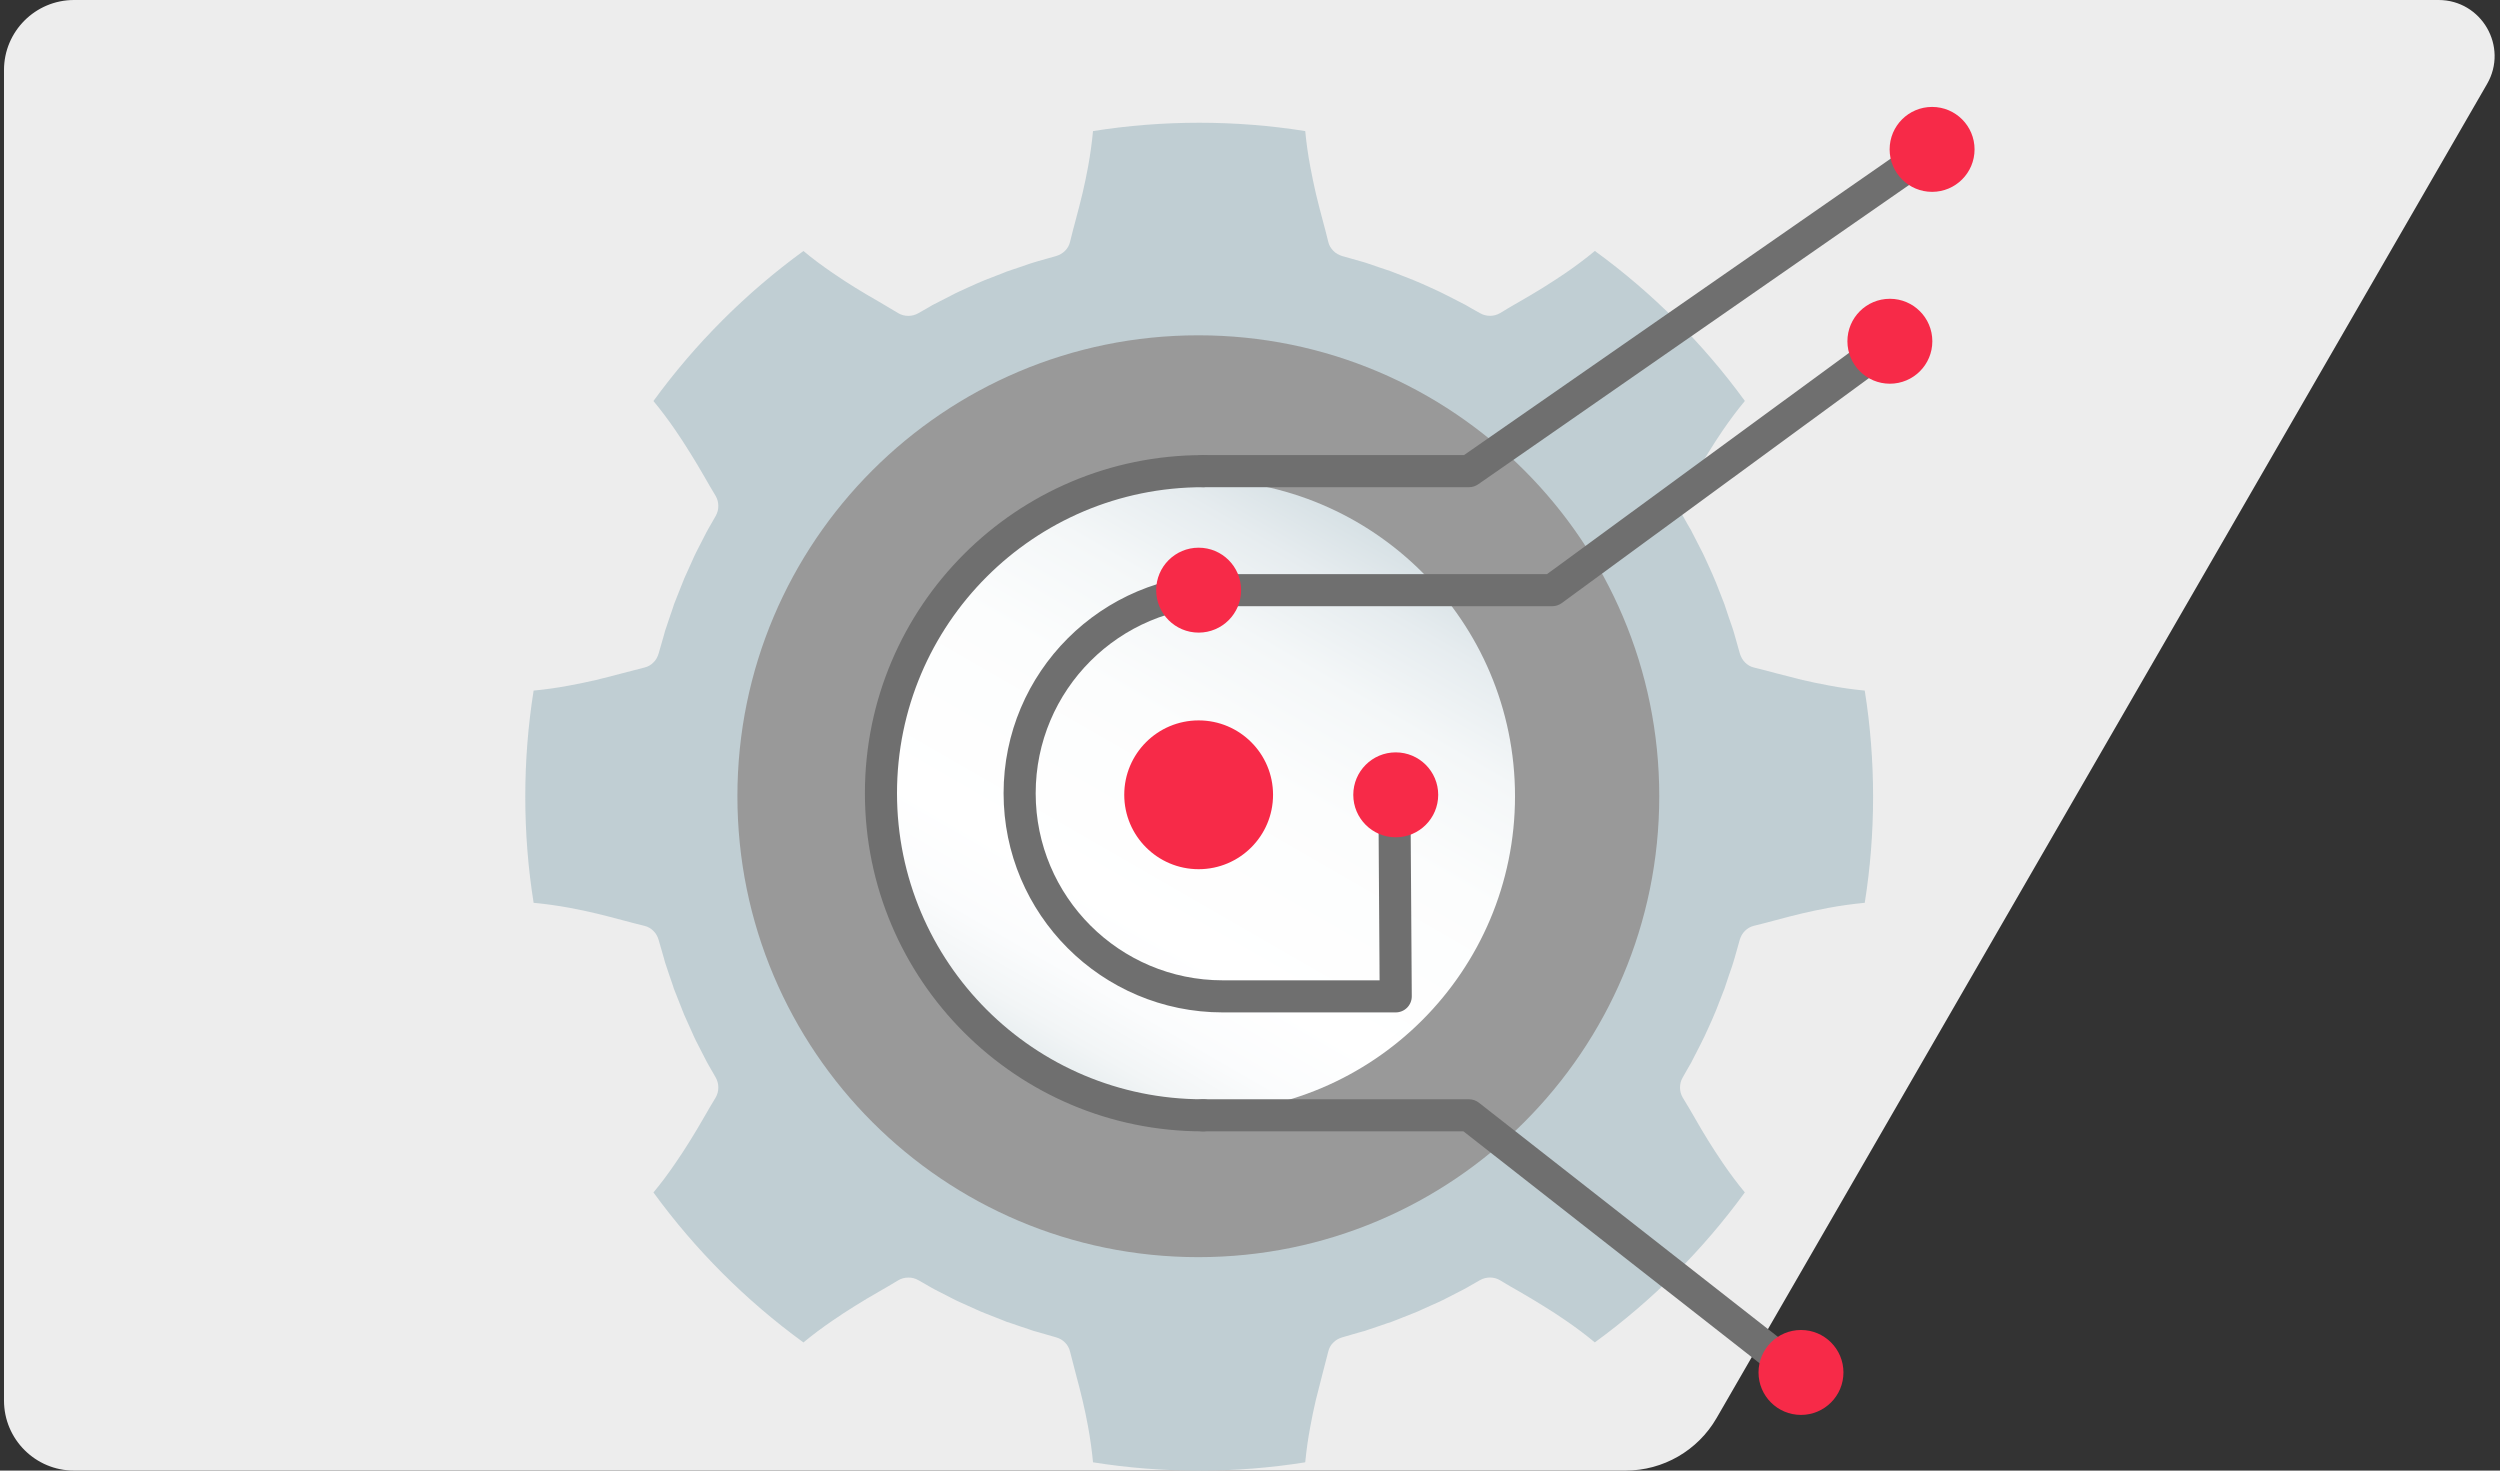 <svg width="187" height="110" viewBox="0 0 187 110" fill="none" xmlns="http://www.w3.org/2000/svg">
<rect x="0" y="0" width="187" height="110" fill="#333333" stroke="none"/>
<path d="M0.299 5.238V104.762C0.299 107.653 2.646 110 5.538 110H121.594C124.402 110 126.996 108.502 128.4 106.071L186.03 6.286C187.644 3.494 185.627 0 182.399 0H5.538C2.646 0 0.299 2.347 0.299 5.238Z" fill="#EDEDED"/>
<path d="M139.491 51.656C138.595 51.572 137.698 51.444 136.814 51.276C136.154 51.156 135.49 51.016 134.83 50.864C134.178 50.704 133.53 50.536 132.87 50.364C132.314 50.212 131.754 50.068 131.197 49.931C130.937 49.871 130.709 49.736 130.529 49.551C130.345 49.367 130.217 49.131 130.141 48.883L129.761 47.539L129.661 47.195C129.629 47.087 129.585 46.975 129.553 46.867L129.325 46.207L129.105 45.547L128.993 45.211L128.865 44.883L128.357 43.583C128.313 43.474 128.273 43.37 128.221 43.263L128.085 42.942L127.797 42.302C127.601 41.878 127.417 41.45 127.197 41.042L126.557 39.794C126.513 39.686 126.449 39.59 126.389 39.49L126.213 39.186L125.869 38.578C125.733 38.342 125.673 38.086 125.673 37.826C125.673 37.566 125.741 37.31 125.877 37.081C126.173 36.593 126.461 36.101 126.749 35.597C127.085 35.013 127.433 34.425 127.789 33.849C128.145 33.277 128.509 32.709 128.889 32.153C129.397 31.417 129.937 30.684 130.517 29.992C127.385 25.688 123.6 21.903 119.296 18.771C118.603 19.347 117.875 19.887 117.135 20.399C116.579 20.779 116.011 21.143 115.439 21.503C114.863 21.859 114.275 22.211 113.691 22.543C113.191 22.831 112.695 23.119 112.206 23.419C111.978 23.555 111.718 23.623 111.47 23.623C111.202 23.623 110.946 23.563 110.71 23.427L110.102 23.087L109.798 22.911C109.698 22.851 109.602 22.791 109.494 22.743L108.246 22.103C107.834 21.883 107.41 21.699 106.986 21.503L106.346 21.215L106.025 21.079C105.917 21.027 105.813 20.987 105.705 20.943L104.405 20.435L104.077 20.307L103.741 20.191L103.081 19.971L102.421 19.743C102.313 19.711 102.201 19.667 102.093 19.635L101.749 19.535L100.405 19.155C100.153 19.079 99.916 18.951 99.737 18.767C99.552 18.583 99.416 18.355 99.356 18.099C99.22 17.543 99.076 16.982 98.924 16.426C98.748 15.766 98.58 15.118 98.424 14.466C98.272 13.806 98.136 13.142 98.012 12.482C97.844 11.601 97.716 10.701 97.632 9.805C95.048 9.393 92.395 9.181 89.695 9.181C86.995 9.181 84.342 9.393 81.758 9.805C81.674 10.701 81.546 11.598 81.386 12.482C81.266 13.142 81.122 13.806 80.97 14.466C80.817 15.118 80.641 15.766 80.469 16.426C80.317 16.982 80.173 17.543 80.037 18.099C79.977 18.359 79.841 18.587 79.657 18.767C79.473 18.951 79.245 19.079 78.989 19.155L77.645 19.535L77.309 19.635C77.197 19.667 77.089 19.711 76.973 19.743L76.313 19.971L75.653 20.191L75.317 20.307L74.997 20.435L73.688 20.943C73.58 20.987 73.476 21.027 73.368 21.079L73.048 21.215L72.408 21.503C71.984 21.699 71.556 21.883 71.148 22.103L69.9 22.743C69.792 22.787 69.696 22.851 69.596 22.911L69.292 23.087L68.684 23.431C68.456 23.567 68.192 23.627 67.931 23.627C67.671 23.627 67.415 23.559 67.187 23.423C66.699 23.127 66.207 22.839 65.711 22.547C65.119 22.211 64.535 21.863 63.955 21.507C63.383 21.151 62.823 20.787 62.267 20.403C61.523 19.895 60.79 19.355 60.098 18.775C55.798 21.907 52.009 25.692 48.877 29.996C49.453 30.689 49.993 31.417 50.505 32.157C50.885 32.713 51.257 33.281 51.609 33.853C51.965 34.429 52.325 35.017 52.657 35.601C52.937 36.101 53.229 36.597 53.525 37.086C53.661 37.314 53.729 37.574 53.729 37.83C53.737 38.09 53.669 38.346 53.541 38.582L53.193 39.19L53.017 39.494C52.957 39.594 52.905 39.69 52.849 39.798L52.209 41.046C51.989 41.458 51.805 41.882 51.617 42.306L51.185 43.263C51.141 43.37 51.093 43.474 51.057 43.583L50.541 44.883L50.413 45.211L50.305 45.547L50.077 46.207L49.857 46.867C49.821 46.975 49.781 47.087 49.745 47.195L49.653 47.539L49.265 48.883C49.189 49.135 49.069 49.371 48.877 49.551C48.7 49.736 48.465 49.871 48.208 49.931C47.652 50.068 47.1 50.212 46.536 50.364C45.876 50.54 45.228 50.708 44.576 50.864C43.924 51.016 43.26 51.152 42.592 51.276C41.711 51.444 40.811 51.572 39.915 51.656C39.503 54.24 39.291 56.893 39.291 59.593C39.291 62.294 39.503 64.946 39.915 67.53C40.811 67.614 41.707 67.742 42.592 67.902C43.26 68.022 43.924 68.17 44.576 68.322C45.228 68.475 45.876 68.65 46.536 68.823C47.1 68.975 47.652 69.119 48.208 69.255C48.468 69.315 48.7 69.451 48.877 69.635C49.069 69.819 49.189 70.047 49.265 70.303L49.653 71.647L49.745 71.983C49.781 72.095 49.821 72.203 49.857 72.319L50.077 72.979L50.305 73.639L50.413 73.975L50.541 74.295L51.057 75.604C51.097 75.712 51.141 75.816 51.185 75.924L51.329 76.244L51.617 76.884C51.805 77.308 51.989 77.736 52.209 78.144L52.849 79.392C52.901 79.5 52.957 79.596 53.017 79.696L53.193 80L53.541 80.608C53.669 80.836 53.737 81.1 53.729 81.361C53.729 81.621 53.661 81.877 53.525 82.105C53.229 82.593 52.941 83.085 52.657 83.581C52.321 84.173 51.965 84.761 51.609 85.337C51.261 85.909 50.885 86.469 50.505 87.025C49.997 87.769 49.457 88.502 48.877 89.194C52.009 93.494 55.794 97.283 60.098 100.415C60.79 99.839 61.519 99.299 62.267 98.787C62.823 98.407 63.383 98.035 63.955 97.683C64.531 97.327 65.119 96.967 65.711 96.635C66.207 96.355 66.699 96.063 67.187 95.767C67.415 95.631 67.675 95.563 67.931 95.563C68.192 95.555 68.456 95.623 68.684 95.751L69.292 96.099L69.596 96.275C69.696 96.335 69.792 96.387 69.9 96.443L71.148 97.083C71.56 97.303 71.984 97.487 72.408 97.675L73.048 97.963L73.368 98.107C73.476 98.151 73.58 98.199 73.688 98.235L74.997 98.751L75.317 98.879L75.653 98.987L76.313 99.215L76.973 99.435C77.089 99.475 77.193 99.511 77.309 99.551L77.645 99.643L78.989 100.031C79.249 100.107 79.477 100.227 79.657 100.419C79.841 100.595 79.977 100.832 80.037 101.088C80.173 101.644 80.317 102.196 80.469 102.76C80.645 103.42 80.817 104.068 80.97 104.72C81.122 105.372 81.266 106.036 81.386 106.704C81.546 107.585 81.674 108.485 81.758 109.381C84.342 109.793 86.995 110.005 89.695 110.005C92.395 110.005 95.048 109.793 97.632 109.381C97.716 108.485 97.844 107.589 98.012 106.704C98.132 106.036 98.272 105.372 98.424 104.72C98.584 104.068 98.752 103.42 98.924 102.76C99.076 102.196 99.22 101.644 99.356 101.088C99.416 100.828 99.552 100.591 99.737 100.419C99.921 100.231 100.153 100.107 100.405 100.031L101.749 99.643L102.093 99.551C102.201 99.511 102.313 99.475 102.421 99.435L103.081 99.215L103.741 98.987L104.077 98.879L104.405 98.751L105.705 98.235C105.813 98.195 105.917 98.151 106.025 98.107L106.982 97.675C107.406 97.483 107.834 97.303 108.242 97.083L109.49 96.443C109.598 96.391 109.694 96.335 109.794 96.275L110.098 96.099L110.706 95.751C110.942 95.623 111.198 95.555 111.466 95.559C111.718 95.559 111.974 95.627 112.202 95.763C112.691 96.059 113.183 96.347 113.687 96.631C114.271 96.967 114.859 97.323 115.435 97.679C116.007 98.027 116.575 98.399 117.131 98.783C117.867 99.291 118.599 99.831 119.292 100.411C123.592 97.279 127.381 93.494 130.513 89.19C129.937 88.498 129.397 87.769 128.885 87.021C128.505 86.465 128.141 85.905 127.785 85.333C127.429 84.757 127.077 84.169 126.745 83.577C126.457 83.081 126.169 82.589 125.869 82.101C125.733 81.873 125.665 81.612 125.665 81.356C125.665 81.1 125.725 80.832 125.861 80.604L126.205 79.996L126.381 79.692C126.441 79.592 126.501 79.496 126.549 79.388L127.189 78.14C127.409 77.728 127.593 77.304 127.789 76.88L128.077 76.24L128.213 75.92C128.265 75.812 128.305 75.708 128.349 75.6L128.857 74.291L128.985 73.971L129.097 73.635L129.317 72.975L129.545 72.315C129.577 72.199 129.621 72.095 129.653 71.979L129.753 71.643L130.133 70.299C130.209 70.039 130.337 69.811 130.521 69.631C130.705 69.447 130.933 69.311 131.189 69.251C131.746 69.115 132.306 68.971 132.862 68.819C133.522 68.642 134.17 68.471 134.822 68.318C135.482 68.166 136.146 68.022 136.806 67.902C137.686 67.742 138.587 67.614 139.483 67.53C139.895 64.946 140.107 62.294 140.107 59.593C140.107 56.893 139.895 54.24 139.483 51.656H139.491ZM89.635 87.001C74.477 87.001 62.191 74.715 62.191 59.557C62.191 44.399 74.477 32.113 89.635 32.113C104.793 32.113 117.079 44.399 117.079 59.557C117.079 74.715 104.793 87.001 89.635 87.001Z" fill="#C0CED3"/>
<path d="M89.636 94.035C108.677 94.035 124.113 78.599 124.113 59.558C124.113 40.517 108.677 25.081 89.636 25.081C70.594 25.081 55.158 40.517 55.158 59.558C55.158 78.599 70.594 94.035 89.636 94.035Z" fill="#999999"/>
<path d="M89.635 83.245C102.717 83.245 113.323 72.64 113.323 59.557C113.323 46.475 102.717 35.87 89.635 35.87C76.553 35.87 65.947 46.475 65.947 59.557C65.947 72.64 76.553 83.245 89.635 83.245Z" fill="url(#paint0_linear_2363_14820)"/>
<path d="M89.659 65.016C92.732 65.016 95.224 62.524 95.224 59.451C95.224 56.377 92.732 53.886 89.659 53.886C86.585 53.886 84.094 56.377 84.094 59.451C84.094 62.524 86.585 65.016 89.659 65.016Z" fill="#F72A48"/>
<path fill-rule="evenodd" clip-rule="evenodd" d="M145.506 10.493C145.884 11.037 145.749 11.785 145.205 12.164L110.567 36.227C110.366 36.367 110.127 36.442 109.882 36.442H89.987C89.325 36.442 88.787 35.904 88.787 35.242C88.787 34.579 89.325 34.041 89.987 34.041H109.506L143.835 10.192C144.379 9.814 145.127 9.949 145.506 10.493Z" fill="#6F6F6F"/>
<path fill-rule="evenodd" clip-rule="evenodd" d="M88.787 83.426C88.787 82.763 89.325 82.226 89.987 82.226H109.882C110.151 82.226 110.411 82.316 110.622 82.481L134.146 100.904C134.668 101.312 134.76 102.067 134.351 102.589C133.942 103.111 133.188 103.202 132.666 102.794L109.468 84.626H89.987C89.325 84.626 88.787 84.089 88.787 83.426Z" fill="#6F6F6F"/>
<path fill-rule="evenodd" clip-rule="evenodd" d="M89.987 36.443C77.344 36.443 67.096 46.691 67.096 59.334C67.096 71.978 77.344 82.226 89.987 82.226C90.65 82.226 91.188 82.763 91.188 83.426C91.188 84.089 90.65 84.626 89.987 84.626C76.018 84.626 64.695 73.303 64.695 59.334C64.695 45.365 76.018 34.042 89.987 34.042C90.65 34.042 91.188 34.58 91.188 35.243C91.188 35.906 90.65 36.443 89.987 36.443Z" fill="#6F6F6F"/>
<path d="M144.52 14.351C146.275 14.351 147.697 12.929 147.697 11.175C147.697 9.42 146.275 7.998 144.52 7.998C142.766 7.998 141.344 9.42 141.344 11.175C141.344 12.929 142.766 14.351 144.52 14.351Z" fill="#F72A48"/>
<path d="M134.714 105.836C136.468 105.836 137.89 104.414 137.89 102.659C137.89 100.905 136.468 99.483 134.714 99.483C132.959 99.483 131.537 100.905 131.537 102.659C131.537 104.414 132.959 105.836 134.714 105.836Z" fill="#F72A48"/>
<path fill-rule="evenodd" clip-rule="evenodd" d="M75.068 59.337C75.068 50.285 82.407 42.947 91.459 42.947C92.122 42.947 92.659 43.484 92.659 44.147C92.659 44.81 92.122 45.347 91.459 45.347C83.733 45.347 77.469 51.611 77.469 59.337C77.469 67.064 83.733 73.328 91.459 73.328H103.193L103.101 59.345C103.096 58.682 103.63 58.142 104.293 58.137C104.956 58.133 105.497 58.667 105.501 59.329L105.601 74.52C105.603 74.84 105.478 75.147 105.252 75.374C105.027 75.6 104.721 75.728 104.401 75.728H91.459C82.407 75.728 75.068 68.389 75.068 59.337Z" fill="#6F6F6F"/>
<path fill-rule="evenodd" clip-rule="evenodd" d="M142.498 24.815C142.89 25.35 142.774 26.101 142.239 26.493L116.819 45.112C116.614 45.262 116.365 45.344 116.11 45.344H89.706C89.043 45.344 88.506 44.806 88.506 44.143C88.506 43.481 89.043 42.943 89.706 42.943H115.718L140.821 24.556C141.356 24.165 142.107 24.28 142.498 24.815Z" fill="#6F6F6F"/>
<path d="M89.659 47.32C91.413 47.32 92.835 45.898 92.835 44.144C92.835 42.389 91.413 40.967 89.659 40.967C87.905 40.967 86.482 42.389 86.482 44.144C86.482 45.898 87.905 47.32 89.659 47.32Z" fill="#F72A48"/>
<path d="M104.401 62.63C106.155 62.63 107.578 61.208 107.578 59.453C107.578 57.699 106.155 56.277 104.401 56.277C102.647 56.277 101.225 57.699 101.225 59.453C101.225 61.208 102.647 62.63 104.401 62.63Z" fill="#F72A48"/>
<path d="M141.362 28.702C143.116 28.702 144.539 27.28 144.539 25.526C144.539 23.771 143.116 22.349 141.362 22.349C139.608 22.349 138.186 23.771 138.186 25.526C138.186 27.28 139.608 28.702 141.362 28.702Z" fill="#F72A48"/>
<defs>
<linearGradient id="paint0_linear_2363_14820" x1="77.789" y1="80.077" x2="101.481" y2="39.042" gradientUnits="userSpaceOnUse">
<stop stop-color="#E5ECEE"/>
<stop offset="0.07" stop-color="#F2F5F6"/>
<stop offset="0.16" stop-color="#FBFCFD"/>
<stop offset="0.28" stop-color="white"/>
<stop offset="0.58" stop-color="#FCFDFD"/>
<stop offset="0.76" stop-color="#F4F7F8"/>
<stop offset="0.9" stop-color="#E6ECEF"/>
<stop offset="1" stop-color="#D7E1E5"/>
</linearGradient>
</defs>
</svg>
